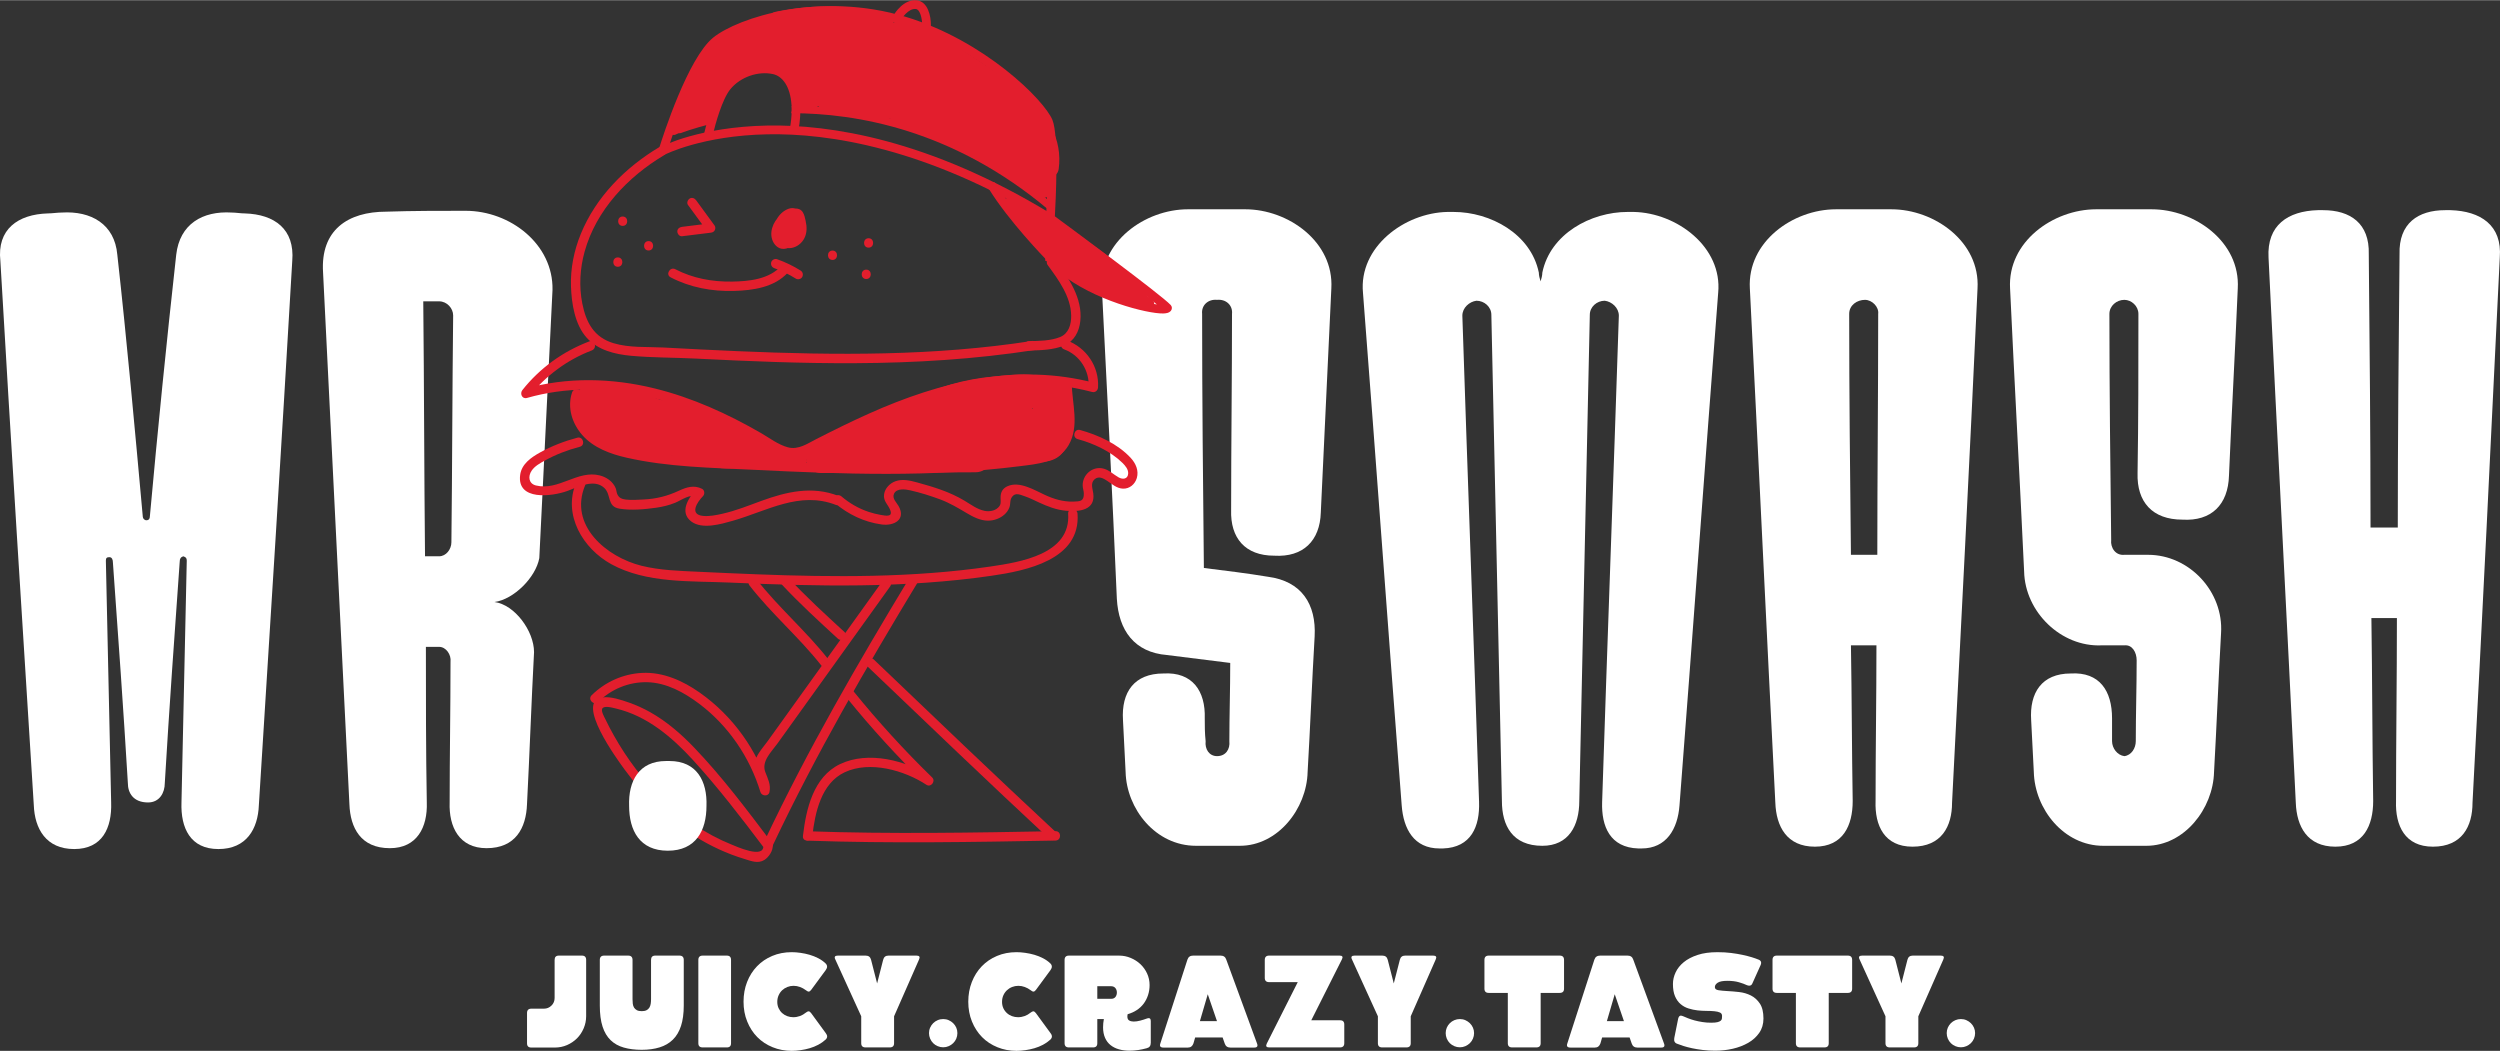 <?xml version="1.0" encoding="UTF-8"?>
<svg xmlns="http://www.w3.org/2000/svg" xmlns:xlink="http://www.w3.org/1999/xlink" xmlns:xodm="http://www.corel.com/coreldraw/odm/2003" xml:space="preserve" width="999px" height="420px" version="1.1" style="shape-rendering:geometricPrecision; text-rendering:geometricPrecision; image-rendering:optimizeQuality; fill-rule:evenodd; clip-rule:evenodd" viewBox="0 0 997.9 419.38">
 <rect x="0" y="0" width="997.9" height="419.38" fill="#333333" stroke="none"/>
 <defs>
  <style type="text/css">
   
    .fil0 {fill:white;fill-rule:nonzero}
    .fil1 {fill:#E31E2D;fill-rule:nonzero}
    .fil2 {fill:#E31E2D;fill-rule:nonzero}
   
  </style>
 </defs>
 <g id="Réteg_x0020_1">
  <path class="fil0" d="M233.97 405.53c0,1.72 -0.34,3.34 -1,4.88 -0.66,1.54 -1.55,2.87 -2.67,3.98 -1.12,1.12 -2.44,2.01 -3.96,2.68 -1.52,0.66 -3.16,0.99 -4.91,0.99l-9.33 0c-1.15,0 -1.73,-0.55 -1.73,-1.67l0 -12.12c0,-1.15 0.58,-1.73 1.73,-1.73l5.04 0c1.15,0 2.15,-0.41 2.98,-1.23 0.84,-0.82 1.26,-1.83 1.26,-3.02l0 -15.2c0,-1.16 0.56,-1.73 1.68,-1.73l9.23 0c1.12,0 1.68,0.57 1.68,1.73l0 22.44z"></path>
  <path class="fil0" d="M252.48 398.72c0,0.66 0.03,1.28 0.1,1.86 0.07,0.57 0.24,1.08 0.5,1.52 0.26,0.43 0.64,0.78 1.13,1.05 0.49,0.26 1.13,0.39 1.94,0.39 0.8,0 1.45,-0.13 1.94,-0.39 0.49,-0.27 0.86,-0.62 1.13,-1.05 0.26,-0.44 0.43,-0.95 0.52,-1.52 0.09,-0.58 0.13,-1.2 0.13,-1.86l0 -15.63c0,-1.15 0.56,-1.73 1.68,-1.73l9.65 0c1.15,0 1.73,0.58 1.73,1.73l0 18.2c0,3.18 -0.37,5.89 -1.1,8.15 -0.74,2.25 -1.82,4.08 -3.26,5.48 -1.43,1.4 -3.19,2.42 -5.26,3.06 -2.09,0.65 -4.47,0.98 -7.16,0.98 -2.69,0 -5.08,-0.3 -7.16,-0.9 -2.08,-0.59 -3.83,-1.57 -5.24,-2.93 -1.42,-1.37 -2.5,-3.18 -3.23,-5.43 -0.73,-2.25 -1.1,-5.06 -1.1,-8.41l0 -18.2c0,-1.15 0.58,-1.73 1.73,-1.73l9.6 0c1.15,0 1.73,0.58 1.73,1.73l0 15.63z"></path>
  <path class="fil0" d="M280.48 418.01c-1.15,0 -1.73,-0.56 -1.73,-1.68l0 -33.24c0,-1.15 0.58,-1.73 1.73,-1.73l9.65 0c1.12,0 1.67,0.58 1.67,1.73l0 33.24c0,1.12 -0.55,1.68 -1.67,1.68l-9.65 0z"></path>
  <path class="fil0" d="M321.64 395.15c-0.7,-0.53 -1.47,-0.95 -2.31,-1.26 -0.83,-0.31 -1.69,-0.47 -2.57,-0.47 -0.87,0 -1.7,0.16 -2.49,0.47 -0.78,0.31 -1.47,0.75 -2.07,1.31 -0.59,0.56 -1.06,1.23 -1.41,2.02 -0.35,0.79 -0.53,1.65 -0.53,2.6 0,0.94 0.18,1.79 0.53,2.54 0.35,0.75 0.82,1.4 1.41,1.94 0.6,0.54 1.28,0.95 2.05,1.23 0.77,0.28 1.57,0.42 2.41,0.42 0.91,0 1.79,-0.16 2.65,-0.47 0.85,-0.32 1.61,-0.75 2.28,-1.31 0.49,-0.38 0.87,-0.58 1.15,-0.58 0.32,0 0.65,0.23 1,0.68l5.87 8.03c0.77,0.98 0.74,1.85 -0.1,2.62 -0.84,0.77 -1.8,1.44 -2.89,2.02 -1.08,0.57 -2.23,1.04 -3.43,1.39 -1.21,0.35 -2.42,0.61 -3.65,0.78 -1.22,0.18 -2.39,0.27 -3.51,0.27 -2.73,0 -5.27,-0.49 -7.63,-1.45 -2.36,-0.96 -4.4,-2.3 -6.11,-4.03 -1.71,-1.73 -3.06,-3.81 -4.03,-6.22 -0.99,-2.41 -1.47,-5.05 -1.47,-7.92 0,-2.83 0.47,-5.45 1.41,-7.86 0.94,-2.41 2.26,-4.5 3.96,-6.27 1.69,-1.76 3.72,-3.15 6.08,-4.14 2.36,-1 4.96,-1.5 7.79,-1.5 1.12,0 2.29,0.09 3.51,0.27 1.23,0.17 2.44,0.43 3.65,0.78 1.2,0.35 2.35,0.81 3.43,1.37 1.09,0.56 2.05,1.24 2.89,2.04 0.8,0.77 0.84,1.66 0.1,2.68l-5.82 7.91c-0.35,0.46 -0.68,0.69 -1,0.69 -0.28,0 -0.66,-0.2 -1.15,-0.58z"></path>
  <path class="fil0" d="M365.84 381.36c1.16,0 1.49,0.52 1,1.57l-9.96 22.65 0 10.75c0,1.12 -0.58,1.68 -1.73,1.68l-9.65 0c-1.16,0 -1.73,-0.56 -1.73,-1.68l0 -10.75 -10.33 -22.65c-0.53,-1.05 -0.19,-1.57 0.99,-1.57l11.12 0c1.15,0 1.87,0.56 2.15,1.68l2.41 9.43 2.41 -9.43c0.28,-1.12 0.98,-1.68 2.1,-1.68l11.22 0z"></path>
  <path class="fil0" d="M376.49 406.69c0.77,0 1.49,0.14 2.17,0.44 0.69,0.3 1.29,0.7 1.81,1.21 0.53,0.51 0.94,1.1 1.24,1.78 0.29,0.68 0.44,1.41 0.44,2.18 0,0.77 -0.15,1.5 -0.44,2.2 -0.3,0.7 -0.71,1.3 -1.24,1.81 -0.52,0.5 -1.12,0.91 -1.81,1.2 -0.68,0.3 -1.4,0.45 -2.17,0.45 -0.77,0 -1.51,-0.15 -2.2,-0.45 -0.7,-0.29 -1.31,-0.7 -1.81,-1.2 -0.51,-0.51 -0.91,-1.11 -1.21,-1.81 -0.3,-0.7 -0.45,-1.43 -0.45,-2.2 0,-0.77 0.15,-1.5 0.45,-2.18 0.3,-0.68 0.7,-1.27 1.21,-1.78 0.5,-0.51 1.11,-0.91 1.81,-1.21 0.69,-0.3 1.43,-0.44 2.2,-0.44z"></path>
  <path class="fil0" d="M411.36 395.15c-0.7,-0.53 -1.47,-0.95 -2.31,-1.26 -0.84,-0.31 -1.69,-0.47 -2.57,-0.47 -0.87,0 -1.7,0.16 -2.49,0.47 -0.79,0.31 -1.48,0.75 -2.07,1.31 -0.59,0.56 -1.07,1.23 -1.42,2.02 -0.35,0.79 -0.52,1.65 -0.52,2.6 0,0.94 0.17,1.79 0.52,2.54 0.35,0.75 0.83,1.4 1.42,1.94 0.59,0.54 1.28,0.95 2.04,1.23 0.77,0.28 1.58,0.42 2.42,0.42 0.91,0 1.79,-0.16 2.64,-0.47 0.86,-0.32 1.62,-0.75 2.28,-1.31 0.5,-0.38 0.88,-0.58 1.16,-0.58 0.31,0 0.65,0.23 1,0.68l5.87 8.03c0.77,0.98 0.73,1.85 -0.1,2.62 -0.84,0.77 -1.81,1.44 -2.89,2.02 -1.08,0.57 -2.23,1.04 -3.43,1.39 -1.21,0.35 -2.43,0.61 -3.65,0.78 -1.22,0.18 -2.39,0.27 -3.51,0.27 -2.73,0 -5.27,-0.49 -7.63,-1.45 -2.36,-0.96 -4.4,-2.3 -6.11,-4.03 -1.71,-1.73 -3.06,-3.81 -4.04,-6.22 -0.98,-2.41 -1.47,-5.05 -1.47,-7.92 0,-2.83 0.48,-5.45 1.42,-7.86 0.94,-2.41 2.26,-4.5 3.96,-6.27 1.69,-1.76 3.72,-3.15 6.08,-4.14 2.36,-1 4.96,-1.5 7.79,-1.5 1.12,0 2.29,0.09 3.51,0.27 1.22,0.17 2.44,0.43 3.65,0.78 1.2,0.35 2.35,0.81 3.43,1.37 1.08,0.56 2.05,1.24 2.89,2.04 0.8,0.77 0.83,1.66 0.1,2.68l-5.82 7.91c-0.35,0.46 -0.68,0.69 -1,0.69 -0.28,0 -0.66,-0.2 -1.15,-0.58z"></path>
  <path class="fil0" d="M438 398.61l5.5 0c0.77,0 1.35,-0.24 1.73,-0.73 0.39,-0.49 0.58,-1.09 0.58,-1.79 0,-0.7 -0.2,-1.29 -0.6,-1.78 -0.41,-0.49 -0.97,-0.73 -1.71,-0.73l-5.5 0 0 5.03zm21.34 17.57c0,1.19 -0.54,1.9 -1.63,2.15 -1.12,0.31 -2.25,0.56 -3.41,0.73 -1.15,0.17 -2.3,0.26 -3.46,0.26 -1.5,0 -2.9,-0.18 -4.19,-0.55 -1.3,-0.36 -2.41,-0.92 -3.36,-1.68 -0.94,-0.75 -1.68,-1.72 -2.2,-2.91 -0.52,-1.18 -0.79,-2.58 -0.79,-4.19 0,-1.12 0.11,-2.22 0.32,-3.3l-2.62 0 0 9.64c0,1.12 -0.56,1.68 -1.68,1.68l-9.65 0c-1.15,0 -1.73,-0.56 -1.73,-1.68l0 -33.24c0,-1.15 0.58,-1.73 1.73,-1.73l20.03 0c1.61,0 3.15,0.31 4.61,0.92 1.47,0.61 2.77,1.44 3.89,2.49 1.11,1.04 2,2.29 2.67,3.72 0.66,1.43 1,2.97 1,4.61 0,1.4 -0.2,2.73 -0.61,3.99 -0.4,1.26 -0.98,2.39 -1.73,3.41 -0.75,1.01 -1.67,1.88 -2.75,2.59 -1.08,0.72 -2.31,1.27 -3.67,1.66 -0.04,0.17 -0.06,0.33 -0.08,0.47 -0.02,0.14 -0.03,0.29 -0.03,0.47 0,0.77 0.25,1.29 0.74,1.57 0.49,0.28 1.08,0.42 1.78,0.42 0.81,0 1.67,-0.12 2.6,-0.37 0.92,-0.24 1.81,-0.52 2.64,-0.83 0.32,-0.11 0.58,-0.16 0.79,-0.16 0.53,0 0.79,0.4 0.79,1.21l0 8.65z"></path>
  <path class="fil0" d="M485.77 407.52l-3.68 -10.74 -3.14 10.74 6.82 0zm2.25 6.51l-10.96 0 -0.68 2.36c-0.39,1.12 -1.12,1.68 -2.2,1.68l-9.81 0c-1.19,0 -1.59,-0.55 -1.21,-1.63l10.81 -33.46c0.35,-1.08 1.1,-1.62 2.25,-1.62l11.01 0c1.16,0 1.91,0.54 2.26,1.62l12.27 33.46c0.42,1.08 0.06,1.63 -1.1,1.63l-9.55 0c-1.15,0 -1.9,-0.55 -2.25,-1.63l-0.84 -2.41z"></path>
  <path class="fil0" d="M523.42 407.16l11.43 0c1.15,0 1.73,0.56 1.73,1.68l0 7.49c0,1.12 -0.58,1.68 -1.73,1.68l-28.27 0c-1.11,0 -1.43,-0.5 -0.94,-1.52l12.37 -24.54 -11.43 0c-1.15,0 -1.73,-0.56 -1.73,-1.68l0 -7.18c0,-1.16 0.58,-1.73 1.73,-1.73l28.16 0c1.12,0 1.42,0.51 0.89,1.52l-12.21 24.28z"></path>
  <path class="fil0" d="M572.08 381.36c1.15,0 1.48,0.52 0.99,1.57l-9.96 22.65 0 10.75c0,1.12 -0.58,1.68 -1.73,1.68l-9.65 0c-1.15,0 -1.73,-0.56 -1.73,-1.68l0 -10.75 -10.33 -22.65c-0.52,-1.05 -0.19,-1.57 1,-1.57l11.11 0c1.16,0 1.87,0.56 2.15,1.68l2.41 9.43 2.42 -9.43c0.28,-1.12 0.98,-1.68 2.1,-1.68l11.22 0z"></path>
  <path class="fil0" d="M582.72 406.69c0.77,0 1.5,0.14 2.18,0.44 0.68,0.3 1.28,0.7 1.81,1.21 0.52,0.51 0.93,1.1 1.23,1.78 0.3,0.68 0.45,1.41 0.45,2.18 0,0.77 -0.15,1.5 -0.45,2.2 -0.3,0.7 -0.71,1.3 -1.23,1.81 -0.53,0.5 -1.13,0.91 -1.81,1.2 -0.68,0.3 -1.41,0.45 -2.18,0.45 -0.77,0 -1.5,-0.15 -2.2,-0.45 -0.7,-0.29 -1.3,-0.7 -1.81,-1.2 -0.51,-0.51 -0.91,-1.11 -1.21,-1.81 -0.29,-0.7 -0.44,-1.43 -0.44,-2.2 0,-0.77 0.15,-1.5 0.44,-2.18 0.3,-0.68 0.7,-1.27 1.21,-1.78 0.51,-0.51 1.11,-0.91 1.81,-1.21 0.7,-0.3 1.43,-0.44 2.2,-0.44z"></path>
  <path class="fil0" d="M601.86 396.25l-7.6 0c-1.16,0 -1.73,-0.56 -1.73,-1.68l0 -11.48c0,-1.16 0.57,-1.73 1.73,-1.73l28.31 0c1.16,0 1.73,0.57 1.73,1.73l0 11.48c0,1.12 -0.57,1.68 -1.73,1.68l-7.6 0 0 20.08c0,1.12 -0.58,1.68 -1.73,1.68l-9.65 0c-1.15,0 -1.73,-0.56 -1.73,-1.68l0 -20.08z"></path>
  <path class="fil0" d="M648.21 407.52l-3.67 -10.74 -3.14 10.74 6.81 0zm2.26 6.51l-10.96 0 -0.68 2.36c-0.39,1.12 -1.12,1.68 -2.2,1.68l-9.81 0c-1.19,0 -1.59,-0.55 -1.21,-1.63l10.8 -33.46c0.36,-1.08 1.11,-1.62 2.26,-1.62l11.01 0c1.16,0 1.91,0.54 2.26,1.62l12.27 33.46c0.42,1.08 0.05,1.63 -1.11,1.63l-9.54 0c-1.15,0 -1.9,-0.55 -2.25,-1.63l-0.84 -2.41z"></path>
  <path class="fil0" d="M697.29 393.16c-0.8,-0.39 -1.86,-0.77 -3.17,-1.16 -1.31,-0.38 -2.84,-0.57 -4.59,-0.57 -1.85,0 -3.15,0.25 -3.9,0.76 -0.76,0.5 -1.13,1.09 -1.13,1.75 0,0.67 0.48,1.08 1.44,1.24 0.96,0.15 2.16,0.27 3.59,0.34 1.44,0.07 2.99,0.2 4.67,0.39 1.68,0.19 3.23,0.65 4.67,1.36 1.43,0.72 2.63,1.8 3.59,3.23 0.96,1.43 1.44,3.42 1.44,5.98 0,2.2 -0.56,4.11 -1.68,5.71 -1.11,1.61 -2.58,2.94 -4.4,3.99 -1.82,1.04 -3.87,1.83 -6.16,2.36 -2.29,0.52 -4.63,0.78 -7,0.78 -1.78,0 -3.46,-0.09 -5.01,-0.29 -1.56,-0.19 -2.98,-0.42 -4.27,-0.7 -1.3,-0.28 -2.43,-0.58 -3.41,-0.89 -0.98,-0.32 -1.78,-0.6 -2.41,-0.85 -1.05,-0.31 -1.47,-1.08 -1.26,-2.3l1.57 -7.81c0.21,-0.77 0.56,-1.16 1.05,-1.16 0.1,0 0.23,0.02 0.37,0.06 0.13,0.03 0.29,0.08 0.47,0.15 0.56,0.25 1.23,0.53 2.02,0.84 0.78,0.32 1.67,0.6 2.64,0.87 0.98,0.26 2.03,0.48 3.15,0.65 1.12,0.18 2.27,0.26 3.46,0.26 1.12,0 1.98,-0.08 2.57,-0.23 0.59,-0.16 1.03,-0.36 1.29,-0.61 0.26,-0.24 0.41,-0.53 0.44,-0.86 0.04,-0.33 0.05,-0.67 0.05,-1.02 0,-0.63 -0.28,-1.08 -0.83,-1.34 -0.57,-0.26 -1.31,-0.44 -2.23,-0.52 -0.93,-0.09 -1.98,-0.14 -3.15,-0.14 -1.17,0 -2.37,-0.07 -3.59,-0.2 -1.23,-0.14 -2.42,-0.4 -3.59,-0.77 -1.18,-0.36 -2.22,-0.94 -3.15,-1.73 -0.93,-0.78 -1.67,-1.82 -2.23,-3.12 -0.56,-1.29 -0.84,-2.93 -0.84,-4.92 0,-1.58 0.36,-3.12 1.08,-4.65 0.71,-1.52 1.8,-2.87 3.25,-4.06 1.45,-1.19 3.28,-2.15 5.5,-2.88 2.23,-0.74 4.85,-1.1 7.89,-1.1l0.16 0c1.89,0 3.67,0.1 5.32,0.31 1.66,0.21 3.19,0.46 4.57,0.76 1.38,0.3 2.61,0.61 3.7,0.94 1.08,0.34 1.95,0.64 2.62,0.92 1.08,0.39 1.38,1.14 0.89,2.26l-3.25 7.23c-0.25,0.63 -0.67,0.95 -1.26,0.95 -0.32,0 -0.63,-0.07 -0.95,-0.21z"></path>
  <path class="fil0" d="M716.85 396.25l-7.6 0c-1.15,0 -1.73,-0.56 -1.73,-1.68l0 -11.48c0,-1.16 0.58,-1.73 1.73,-1.73l28.32 0c1.15,0 1.73,0.57 1.73,1.73l0 11.48c0,1.12 -0.58,1.68 -1.73,1.68l-7.61 0 0 20.08c0,1.12 -0.57,1.68 -1.73,1.68l-9.65 0c-1.15,0 -1.73,-0.56 -1.73,-1.68l0 -20.08z"></path>
  <path class="fil0" d="M774.69 381.36c1.15,0 1.49,0.52 1,1.57l-9.97 22.65 0 10.75c0,1.12 -0.57,1.68 -1.73,1.68l-9.65 0c-1.15,0 -1.73,-0.56 -1.73,-1.68l0 -10.75 -10.32 -22.65c-0.53,-1.05 -0.2,-1.57 0.99,-1.57l11.12 0c1.15,0 1.87,0.56 2.15,1.68l2.41 9.43 2.41 -9.43c0.28,-1.12 0.98,-1.68 2.1,-1.68l11.22 0z"></path>
  <path class="fil0" d="M782.71 406.69c0.77,0 1.5,0.14 2.18,0.44 0.68,0.3 1.28,0.7 1.81,1.21 0.52,0.51 0.93,1.1 1.23,1.78 0.3,0.68 0.45,1.41 0.45,2.18 0,0.77 -0.15,1.5 -0.45,2.2 -0.3,0.7 -0.71,1.3 -1.23,1.81 -0.53,0.5 -1.13,0.91 -1.81,1.2 -0.68,0.3 -1.41,0.45 -2.18,0.45 -0.77,0 -1.5,-0.15 -2.2,-0.45 -0.7,-0.29 -1.3,-0.7 -1.81,-1.2 -0.5,-0.51 -0.91,-1.11 -1.21,-1.81 -0.29,-0.7 -0.44,-1.43 -0.44,-2.2 0,-0.77 0.15,-1.5 0.44,-2.18 0.3,-0.68 0.71,-1.27 1.21,-1.78 0.51,-0.51 1.11,-0.91 1.81,-1.21 0.7,-0.3 1.43,-0.44 2.2,-0.44z"></path>
  <path class="fil0" d="M464.39 268.75c11.58,-0.7 16.85,7.02 16.5,17.9 0,2.81 0,5.96 0.35,9.12 -0.35,3.16 1.4,5.97 4.56,5.97 3.51,0 5.26,-2.81 4.91,-5.97 0,-10.18 0.35,-20.7 0.35,-31.23 -8.42,-1.05 -16.84,-2.1 -25.26,-3.16 -12.99,-1.05 -19.3,-9.83 -20,-22.46 -1.76,-41.41 -3.87,-82.47 -5.97,-123.87 -1.05,-18.6 17.19,-31.59 34.39,-31.59l22.81 0c17.2,0 35.44,12.99 34.39,31.59 -1.4,29.82 -2.81,59.65 -4.21,89.48 -0.35,11.23 -7.02,17.9 -18.6,17.2 -11.58,0 -17.55,-7.02 -17.19,-18.25 0,-25.97 0.35,-52.29 0.35,-78.26 0.35,-3.51 -2.46,-5.96 -5.97,-5.61 -3.51,-0.35 -6.32,2.1 -5.96,5.61 0,33.69 0.35,67.38 0.7,101.42 8.42,1.05 17.19,2.11 25.61,3.51 13.34,1.75 19.31,10.88 18.6,23.86 -1.05,17.9 -1.75,36.15 -2.8,54.05 -0.35,14.73 -11.93,29.47 -27.03,29.47l-17.54 0c-16.14,0 -27.72,-14.74 -28.08,-29.47 -0.35,-7.02 -0.7,-13.69 -1.05,-20.71 -0.7,-11.23 4.56,-18.6 16.14,-18.6z"></path>
  <path class="fil0" d="M590.38 319.99c0.35,9.82 -3.16,18.24 -14.39,18.6l-1.4 0c-10.18,0 -14.39,-7.73 -15.09,-17.2 -5.27,-68.08 -10.18,-136.51 -15.45,-204.59 -1.75,-18.25 16.5,-31.93 33.69,-32.28l2.46 0c14.74,0 30.88,8.77 34.04,24.21 0,1.05 0.35,2.46 0.7,3.51 0.36,-1.05 0.7,-2.46 0.7,-3.51 3.16,-15.44 19.31,-24.21 34.04,-24.21l2.46 0c17.2,0.35 35.44,14.03 33.69,32.28 -5.26,68.08 -10.18,136.51 -15.44,204.59 -0.7,9.47 -5.27,17.2 -15.09,17.2l-1.4 0c-11.23,-0.36 -14.74,-8.78 -14.39,-18.6 2.1,-64.57 4.56,-129.5 6.67,-194.07 0,-3.15 -2.81,-5.61 -5.62,-5.96 -3.16,0 -5.97,2.45 -5.97,5.61 -1.4,64.57 -2.8,129.49 -4.2,194.06 0,9.83 -4.22,17.9 -14.75,17.9 -11.93,0 -16.14,-8.07 -16.14,-17.9 -1.4,-64.57 -2.8,-129.49 -4.21,-194.06 0,-3.16 -2.81,-5.61 -5.96,-5.61 -2.81,0.35 -5.62,2.81 -5.62,5.96 2.11,64.57 4.56,129.5 6.67,194.07z"></path>
  <path class="fil0" d="M738.82 221.38l10.53 0c0,-31.94 0.35,-63.87 0.35,-96.16 0.35,-2.81 -2.46,-5.61 -5.26,-5.61 -3.17,0 -6.32,2.1 -6.32,5.61 0,32.29 0.35,64.22 0.7,96.16zm-40.35 -106.33c-1.06,-18.6 17.19,-31.59 34.38,-31.59l22.11 0c17.2,0 35.45,12.99 34.39,31.59 -3.15,68.42 -6.66,136.86 -10.17,205.29 0,9.47 -4.22,17.54 -15.8,17.54 -11.22,0 -15.09,-8.42 -14.73,-18.24 0,-20.71 0.35,-41.41 0.35,-62.12l-10.18 0c0.35,20.71 0.35,41.41 0.7,62.12 0,9.82 -3.86,18.24 -15.09,18.24 -11.23,0 -15.44,-8.07 -15.79,-17.54 -3.51,-68.43 -6.67,-136.87 -10.17,-205.29z"></path>
  <path class="fil0" d="M843.05 295.77c0,2.81 2.1,5.62 4.91,5.97 2.81,-0.35 4.56,-3.16 4.56,-5.97 0,-10.88 0.35,-21.76 0.35,-32.28 0,-3.16 -1.75,-6.32 -4.91,-5.97l-9.12 0c-16.15,0.7 -30.53,-13.33 -30.89,-29.48 -1.75,-37.54 -3.86,-75.45 -5.61,-112.99 -1.05,-18.6 17.2,-31.59 34.39,-31.59l22.11 0c17.19,0 35.44,12.99 34.39,31.59 -1.05,24.91 -2.46,49.83 -3.51,74.74 -0.35,11.58 -7.02,18.25 -18.6,17.55 -11.93,0 -18.25,-7.02 -17.89,-18.6 0.34,-21.06 0.34,-42.11 0.34,-63.52 0,-3.16 -2.8,-5.61 -5.61,-5.61 -3.16,0 -5.97,2.45 -5.97,5.61 0,30.18 0.36,60.36 0.71,90.19 -0.35,3.16 1.75,6.32 5.26,5.97l9.48 0c16.49,0 30.17,14.74 29.12,31.23 -1.05,18.6 -1.75,36.85 -2.8,55.44 -0.36,14.74 -11.94,29.48 -27.03,29.48l-17.19 0c-15.79,0 -27.37,-14.74 -27.72,-29.48 -0.36,-7.01 -0.71,-13.68 -1.06,-20.7 -0.7,-10.88 4.21,-18.6 15.79,-18.6 11.59,-0.7 16.5,7.02 16.5,17.9l0 9.12z"></path>
  <path class="fil0" d="M986.93 320.34c0,9.47 -4.21,17.54 -15.79,17.54 -11.23,0 -15.09,-8.42 -14.74,-18.24 0,-24.22 0.35,-48.78 0.35,-73l-10.18 0c0.35,24.57 0.35,48.78 0.71,73 0,9.82 -3.86,18.24 -15.09,18.24 -11.23,0 -15.45,-8.07 -15.8,-17.54 -3.51,-72.65 -7.37,-144.94 -10.88,-217.58 -0.7,-12.98 7.72,-18.59 19.66,-18.95l2.1 0c10.88,0 18.6,5.27 18.25,17.55 0.35,36.5 0.7,72.99 0.7,109.14l10.88 0c0,-36.15 0.35,-72.64 0.7,-109.14 -0.35,-12.28 7.37,-17.55 18.25,-17.55l2.11 0c11.93,0.36 20.7,5.97 19.65,18.95 -3.51,72.64 -7.02,144.93 -10.88,217.58z"></path>
  <path class="fil0" d="M46.83 101.61c3.86,34.74 7.02,69.83 10.17,104.57 0,0.7 0.7,1.41 1.41,1.41 1.05,0 1.4,-0.71 1.4,-1.41 3.16,-34.74 6.67,-69.83 10.53,-104.57 1.4,-12.29 10.53,-17.55 22.11,-16.85 1.75,0 3.51,0.35 5.26,0.35 11.93,0.35 20,6.32 18.95,18.95 -4.21,72.64 -8.77,144.94 -13.33,217.23 -0.36,9.47 -4.92,17.54 -16.15,17.54 -11.23,0 -15.09,-8.42 -14.74,-18.6 0.7,-32.28 1.41,-64.22 2.11,-96.5 0,-1.06 -0.35,-1.41 -1.41,-1.76 -1.05,0.35 -1.4,1.06 -1.4,2.11 -2.1,29.48 -4.21,58.95 -5.96,88.43 0,3.86 -2.11,7.72 -6.67,7.72 -5.97,0 -8.07,-3.86 -8.07,-7.72 -1.76,-29.48 -3.86,-58.6 -5.97,-88.08 0,-1.05 -0.35,-2.11 -1.4,-2.11 -1.06,0 -1.41,0.35 -1.41,1.41 0.71,32.28 1.41,64.22 2.11,96.5 0.35,10.18 -3.51,18.6 -14.74,18.6 -11.23,0 -15.79,-8.07 -16.14,-17.54 -4.56,-72.29 -9.13,-144.59 -13.34,-217.23 -1.4,-12.63 7.02,-18.6 18.95,-18.95 1.76,0 3.86,-0.35 5.62,-0.35 11.58,-0.7 21.05,4.56 22.11,16.85z"></path>
  <path class="fil0" d="M175.27 221.97c2.8,0 4.91,-2.8 4.91,-5.61 0.35,-30.18 0.35,-60.36 0.7,-90.54 0,-2.81 -2.45,-5.62 -5.61,-5.62l-6.32 0c0.35,34.04 0.35,67.73 0.7,101.77l5.62 0zm4.56 42.11c0.35,-2.8 -1.76,-5.96 -4.56,-5.96l-5.27 0c0,20.71 0,41.41 0.36,62.11 0.34,9.83 -3.86,18.25 -14.75,18.25 -11.58,0 -15.79,-8.07 -16.14,-17.54 -3.51,-70.89 -7.01,-141.43 -10.52,-212.32 -1.06,-16.84 9.82,-24.21 25.26,-24.21 10.53,-0.35 21.06,-0.35 31.59,-0.35 17.89,0 35.09,13.34 34.74,31.58 -1.76,35.8 -3.51,71.24 -5.27,107.04 -1.4,7.71 -10.17,16.49 -17.89,17.54 8.07,1.05 15.79,11.58 15.79,20.01 -1.06,20 -1.76,40.35 -2.81,60.71 -0.35,9.47 -4.56,17.54 -16.14,17.54 -10.88,0 -15.09,-8.42 -14.74,-18.25 0,-18.6 0.35,-37.55 0.35,-56.15z"></path>
  <path class="fil1" d="M284.36 46.25c-8.3,1.95 -13.2,3.9 -13.59,4.07 -0.75,0.3 -1.1,1.15 -0.8,1.89 0.3,0.75 1.15,1.11 1.89,0.8 0.09,-0.03 4.56,-1.81 12.21,-3.66 -0.25,-1.04 -0.15,-2.18 0.29,-3.1z"></path>
  <path class="fil1" d="M420.43 81.46c-17.07,-14.39 -35.77,-24.99 -55.56,-31.5 -15.72,-5.17 -32.17,-7.77 -48.88,-7.75 0.01,0.57 0.1,1.14 0.05,1.71 -0.03,0.42 -0.1,0.81 -0.22,1.19 25.98,-0.05 64.83,6.62 102.75,38.58 0.35,0.29 0.8,0.39 1.22,0.31 0.31,-0.07 0.6,-0.23 0.82,-0.49 0.52,-0.62 0.44,-1.54 -0.18,-2.05z"></path>
  <path class="fil1" d="M467.3 121.67c-3.9,-4.17 -40.28,-31.01 -46.24,-35.4 0.34,-6.04 1.65,-32.05 -0.96,-38.44 -3.28,-8.02 -27.14,-31.7 -58.54,-41.18 -34.3,-10.35 -67.01,0.3 -76.9,8.3 -10.06,8.14 -20.05,39.29 -21.53,44.04 0.24,0.23 0.46,0.48 0.62,0.73l0.31 0.58 0.22 0.12c0.59,0.18 1.19,0.33 1.8,0.47l0.2 -0.3c0.11,-0.35 10.72,-34.96 20.56,-42.92 9.1,-7.36 41.07,-17.53 73.72,-7.68 31.66,9.56 53.92,33.28 56.32,39.16 2.1,5.16 1.18,29.08 0.65,37.86 -0.04,0.6 0.23,1.17 0.71,1.52 12.51,9.19 35.1,26 43.52,32.9 -8.67,-1.09 -30.96,-7.58 -41.42,-20.05 -0.46,-0.55 -1.21,-0.76 -1.89,-0.53 -0.68,0.23 -1.15,0.86 -1.18,1.58l-0.06 1.55c2.39,1 4.55,2.62 5.78,4.81 13.44,10.98 34.99,16.39 41.3,16.26 1.07,-0.02 2.39,-0.17 3.12,-1.12 0.52,-0.68 0.48,-1.64 -0.11,-2.26z"></path>
  <path class="fil1" d="M419.61 88.83c-0.41,0.09 -0.86,0.02 -1.25,-0.22 -48.7,-29.82 -87.78,-35.54 -112,-35.08 -26.08,0.5 -40.8,8.02 -40.94,8.09 -0.85,0.45 -1.9,0.11 -2.35,-0.74 -0.44,-0.86 -0.11,-1.91 0.74,-2.36 0.63,-0.32 15.6,-7.97 42.49,-8.48 24.67,-0.47 64.46,5.33 113.87,35.59 0.82,0.5 1.08,1.58 0.58,2.4 -0.26,0.43 -0.68,0.71 -1.14,0.8z"></path>
  <path class="fil1" d="M309.24 26.07c-7.3,-1.56 -15.46,1.3 -20.31,7.12 -4.2,5.05 -7.25,17.3 -8.06,20.81 0.71,-0.23 1.46,-0.39 2.31,-0.39 0.47,0 0.9,0.07 1.33,0.14 1.02,-4.21 3.73,-14.27 7.09,-18.31 3.98,-4.78 10.94,-7.23 16.91,-5.95 3.76,0.8 6.93,4.86 7.42,12.27l0.06 0.33c0,0.61 0.1,1.22 0.05,1.83l-0.04 0.36c-0.03,2.16 -0.27,4.57 -0.76,7.21 -0.04,0.25 -0.03,0.49 0.03,0.72 0.46,-0.09 0.95,-0.16 1.47,-0.16 0.67,0 1.29,0.09 1.87,0.23l0.06 -0.15c2.93,-15.98 -2.62,-24.6 -9.43,-26.06z"></path>
  <path class="fil1" d="M370.19 11.64l-0.36 0.03c-0.96,0 -1.73,-0.79 -1.73,-1.75 0.01,-1.93 -0.62,-6.22 -2.57,-6.41 -3.03,-0.3 -5.64,3.94 -5.67,3.98 -0.49,0.83 -1.56,1.1 -2.38,0.6 -0.83,-0.49 -1.09,-1.57 -0.6,-2.39 0.15,-0.26 3.74,-6.18 8.99,-5.67 4.56,0.45 5.74,6.44 5.71,9.91 0,0.84 -0.6,1.54 -1.39,1.7z"></path>
  <path class="fil1" d="M419.36 104.21c-0.56,0.12 -1.16,-0.05 -1.59,-0.48 -0.62,-0.64 -15.22,-15.63 -23.11,-28.51 -0.51,-0.82 -0.25,-1.9 0.56,-2.41 0.82,-0.5 1.89,-0.24 2.4,0.58 7.69,12.54 22.49,27.74 22.63,27.89 0.68,0.69 0.67,1.8 -0.02,2.47 -0.25,0.25 -0.55,0.4 -0.87,0.46z"></path>
  <path class="fil1" d="M426.36 204.98c1.14,16.17 -19.18,19.33 -30.99,21.07 -15.53,2.28 -31.22,3.34 -46.89,3.7 -15.47,0.35 -30.95,0.01 -46.4,-0.59 -7.74,-0.29 -15.47,-0.65 -23.19,-1.01 -7.61,-0.36 -15.32,-0.55 -22.75,-2.38 -14.02,-3.45 -29.25,-16.15 -22.58,-32.12 0.93,-2.22 -2.69,-3.19 -3.61,-1 -5.35,12.82 2.73,26.24 14.03,32.46 14.05,7.72 31.63,6.66 47.14,7.34 34.87,1.55 69.96,2.33 104.61,-2.7 13.71,-1.99 35.68,-6.33 34.38,-24.77 -0.17,-2.39 -3.92,-2.41 -3.75,0z"></path>
  <path class="fil1" d="M430.13 175.18c6.39,1.76 13.11,4.81 17.91,9.51 1.13,1.11 2.39,2.58 2.28,4.28 -0.15,2.3 -2.27,2.38 -3.8,1.51 -2.12,-1.19 -3.8,-3 -6.24,-3.56 -4.27,-0.97 -8.23,2.55 -8.12,6.83 0.03,1.07 0.44,2.12 0.46,3.17 0.07,3.11 -1.45,3.13 -4.14,3.22 -4.05,0.13 -7.74,-0.99 -11.38,-2.66 -4.24,-1.94 -10.13,-5.62 -14.93,-3.49 -2.09,0.93 -2.83,2.54 -2.78,4.74 0.04,1.73 0.3,2.61 -1.03,3.86 -1.41,1.31 -3.58,1.61 -5.39,1.24 -2.92,-0.6 -5.43,-2.52 -7.93,-4.02 -2.97,-1.78 -6.1,-3.19 -9.36,-4.37 -3.14,-1.13 -6.35,-2.06 -9.57,-2.94 -2.82,-0.77 -5.87,-1.52 -8.72,-0.47 -2.21,0.81 -4.11,2.76 -4.49,5.13 -0.46,2.92 1.76,4.2 2.56,6.67 0.83,2.57 -2.07,1.93 -3.88,1.63 -1.61,-0.28 -3.21,-0.68 -4.76,-1.19 -4.04,-1.32 -7.72,-3.46 -10.95,-6.21 -1.83,-1.55 -4.49,1.09 -2.65,2.65 5.35,4.54 11.71,7.6 18.69,8.56 4.91,0.67 9.84,-1.93 6.78,-7.34 -0.8,-1.41 -2.68,-3.05 -1.84,-4.91 1.08,-2.37 4.65,-1.79 6.55,-1.36 3.99,0.9 8.01,2.17 11.84,3.59 3.81,1.42 7.14,3.4 10.61,5.47 2.55,1.51 5.42,3.01 8.47,3.03 2.4,0.02 4.91,-0.88 6.69,-2.51 0.8,-0.74 1.48,-1.67 1.87,-2.69 0.6,-1.55 0.1,-2.99 1.11,-4.33 1.34,-1.78 3.15,-0.86 5.08,-0.2 1.95,0.66 3.78,1.6 5.64,2.46 3.46,1.61 6.94,2.96 10.77,3.31 5.34,0.5 11.87,-0.21 10.9,-7 -0.26,-1.83 -1.15,-4.02 0.48,-5.51 1.67,-1.52 3.6,-0.42 5.13,0.61 1.93,1.28 3.8,2.99 6.25,3.08 2.66,0.1 4.81,-1.76 5.54,-4.25 0.85,-2.95 -0.41,-5.81 -2.41,-7.99 -5.15,-5.61 -13.03,-9.18 -20.24,-11.17 -2.33,-0.64 -3.32,2.97 -1,3.62z"></path>
  <path class="fil1" d="M334.61 197.84c-10.39,-4.04 -20.62,-1.66 -30.72,2.02 -5.1,1.86 -10.16,3.92 -15.47,5.11 -2.48,0.56 -5.18,1.12 -7.73,0.89 -5.68,-0.53 -2.42,-5.52 -0.1,-7.88 0.8,-0.82 0.72,-2.39 -0.38,-2.95 -3.21,-1.61 -6.14,-0.65 -9.25,0.78 -4.61,2.14 -9.04,3.26 -14.15,3.49 -2.25,0.11 -4.67,0.3 -6.92,0.04 -1.68,-0.2 -2.84,-0.65 -3.51,-2.2 -0.32,-0.74 -0.32,-1.64 -0.64,-2.4 -1.13,-2.64 -3.61,-4.35 -6.34,-5.05 -8.84,-2.25 -16.49,6.24 -25.47,4.01 -2.95,-0.73 -3.24,-3.67 -1.71,-5.92 1.22,-1.8 3.31,-2.95 5.15,-3.97 4.45,-2.47 9.17,-4.27 14.08,-5.56 2.32,-0.62 1.34,-4.23 -1,-3.62 -5.21,1.38 -10.25,3.33 -14.97,5.95 -3.51,1.94 -7.29,4.59 -7.85,8.89 -1.39,10.46 12.7,8.64 18.8,6.44 4.25,-1.54 10.67,-5.06 14.76,-1.24 2.91,2.71 0.98,7.42 6.04,8.28 4.58,0.78 10.09,0.29 14.65,-0.36 2.63,-0.38 5.2,-0.99 7.66,-2 2.55,-1.05 5.96,-3.74 8.78,-2.32 -0.12,-0.98 -0.25,-1.96 -0.37,-2.94 -3.23,3.28 -6.85,9.09 -2.02,12.75 4.36,3.29 11.93,1.03 16.62,-0.3 13.66,-3.91 26.62,-11.95 41.07,-6.33 2.25,0.88 3.22,-2.74 0.99,-3.61z"></path>
  <path class="fil1" d="M228.34 156.58c-2,6.01 0.01,12.38 4.11,17.03 4.46,5.07 11.17,7.52 17.58,8.98 16.68,3.81 34.13,4.03 51.15,4.87 35.15,1.74 70.54,3.02 105.54,-1.41 7.18,-0.91 15.75,-1.46 19.81,-8.41 4.43,-7.58 1.41,-16.51 1.26,-24.66 -0.04,-2.41 -3.78,-2.41 -3.74,0 0.12,6.86 2.65,14.36 0.09,21.02 -2.92,7.6 -12.49,7.71 -19.33,8.54 -15.34,1.85 -30.79,2.62 -46.24,2.76 -15.48,0.14 -30.96,-0.36 -46.43,-1.06 -15.29,-0.69 -30.69,-1.1 -45.91,-2.81 -7.94,-0.9 -16.68,-1.83 -23.99,-5.3 -6.96,-3.29 -12.98,-10.48 -10.29,-18.56 0.76,-2.29 -2.85,-3.27 -3.61,-0.99z"></path>
  <path class="fil1" d="M235.25 136.18c-10.53,4.01 -19.73,10.61 -26.74,19.45 -1.08,1.37 -0.14,3.69 1.82,3.14 31.15,-8.9 63.31,1.11 90.54,16.67 5.46,3.13 11.75,8.41 18.5,6.81 3.13,-0.75 6.04,-2.66 8.89,-4.11 3.56,-1.81 7.13,-3.6 10.72,-5.34 13.81,-6.68 28.04,-12.67 42.98,-16.33 17.83,-4.37 36.15,-4.76 53.96,-0.09 1.23,0.33 2.3,-0.59 2.37,-1.8 0.5,-8.39 -4.71,-15.96 -12.53,-18.82 -2.27,-0.83 -3.25,2.79 -1,3.61 6.31,2.31 10.18,8.57 9.79,15.21 0.79,-0.6 1.58,-1.21 2.37,-1.81 -30.93,-8.12 -61.53,-0.53 -90.04,12.23 -7.11,3.18 -14.1,6.64 -21.04,10.18 -3.53,1.8 -7.17,4.4 -11.31,3.3 -3.86,-1.02 -7.32,-3.7 -10.74,-5.68 -13.3,-7.69 -27.48,-14.14 -42.43,-17.82 -17.06,-4.21 -35.05,-4.67 -52.02,0.17 0.6,1.05 1.21,2.09 1.82,3.13 6.59,-8.31 15.15,-14.71 25.08,-18.49 2.23,-0.85 1.27,-4.47 -0.99,-3.61z"></path>
  <path class="fil1" d="M263.11 58.68c-13.54,8.09 -25.24,19.85 -31.27,34.6 -2.71,6.62 -4.17,13.79 -3.93,20.96 0.23,6.83 1.53,15.19 6.24,20.45 4.5,5.02 11.34,6.66 17.79,7.25 8.54,0.77 17.22,0.68 25.79,1.11 21.17,1.07 42.36,1.95 63.57,1.84 23.95,-0.12 47.88,-1.57 71.57,-5.24 2.37,-0.37 1.36,-3.98 -1,-3.62 -38.79,6.02 -78.15,5.75 -117.27,4.07 -9.95,-0.42 -19.91,-0.94 -29.86,-1.47 -6.62,-0.34 -13.38,0.2 -19.82,-1.71 -7.81,-2.33 -10.98,-8.24 -12.49,-15.85 -1.35,-6.87 -0.94,-13.99 0.93,-20.72 4.59,-16.54 17.18,-29.8 31.64,-38.43 2.07,-1.24 0.19,-4.47 -1.89,-3.24z"></path>
  <path class="fil1" d="M362.99 230.61c-20.59,34.05 -40.59,68.55 -57.6,104.55 -1.02,2.17 2.2,4.07 3.23,1.89 17.02,-36 37.01,-70.5 57.61,-104.55 1.25,-2.06 -1.99,-3.95 -3.24,-1.89z"></path>
  <path class="fil1" d="M308.17 336.44c-9.8,-12.98 -19.72,-26.23 -30.98,-38 -5.25,-5.49 -11.07,-10.55 -17.72,-14.28 -2.68,-1.5 -5.5,-2.79 -8.4,-3.8 -3.12,-1.08 -7.25,-2.5 -10.6,-2.07 -11.29,1.47 6.18,25.15 8.89,28.86 7.6,10.4 16.92,19.59 27.84,26.47 6.23,3.93 12.99,7.08 20.04,9.2 2.59,0.78 5.31,1.96 7.88,0.35 1.73,-1.08 3.49,-3.69 3.31,-5.78 -0.21,-2.39 -3.96,-2.41 -3.75,0 0.5,5.6 -10.81,0.4 -12.95,-0.47 -5.01,-2.02 -9.79,-4.62 -14.29,-7.6 -9.1,-6.03 -17.05,-13.78 -23.65,-22.45 -3.23,-4.25 -6.15,-8.72 -8.76,-13.37 -1.22,-2.17 -2.38,-4.37 -3.45,-6.62 -0.4,-0.83 -1.66,-3 -1.22,-4.02 0.62,-1.46 4.05,-0.46 5.53,-0.11 12.34,2.91 22.32,11.37 30.68,20.51 10.13,11.07 19.33,23.1 28.37,35.07 1.43,1.9 4.69,0.04 3.23,-1.89z"></path>
  <path class="fil1" d="M238.81 280.08c5.18,-5.09 12.16,-7.99 19.44,-7.85 7.74,0.16 14.81,4.07 20.86,8.62 11.65,8.78 20.18,21.31 24.42,35.23 0.51,1.67 3.22,1.89 3.61,0 0.63,-3.05 -0.64,-5.26 -1.68,-8.04 -1.59,-4.27 2.49,-8.03 4.84,-11.3 5,-6.95 9.99,-13.9 14.98,-20.86 10,-13.95 20,-27.91 30.02,-41.85 1.41,-1.96 -1.83,-3.83 -3.23,-1.89 -10.27,14.27 -20.51,28.57 -30.75,42.86 -4.98,6.94 -9.96,13.88 -14.95,20.82 -1.98,2.75 -5.04,5.86 -5.23,9.44 -0.17,3.43 3.07,6.52 2.39,9.82l3.61 0c-4.75,-15.57 -14.51,-29.31 -27.84,-38.7 -6.73,-4.74 -14.65,-8.3 -23.05,-7.86 -7.58,0.39 -14.69,3.6 -20.09,8.91 -1.72,1.7 0.93,4.34 2.65,2.65z"></path>
  <path class="fil1" d="M338.13 278.62c9.75,12.04 20.2,23.47 31.3,34.27 0.75,-0.98 1.51,-1.96 2.27,-2.94 -9.95,-6.52 -25.14,-10.41 -36.38,-5.03 -10.7,5.13 -13.58,18.02 -14.82,28.72 -0.27,2.4 3.48,2.38 3.75,0 1.08,-9.34 3.52,-21.08 12.96,-25.48 10.06,-4.69 23.81,-0.74 32.6,5.03 1.79,1.17 3.78,-1.47 2.27,-2.94 -11.11,-10.8 -21.55,-22.24 -31.3,-34.28 -1.52,-1.87 -4.15,0.8 -2.65,2.65z"></path>
  <path class="fil1" d="M299.21 233.67c8.78,11.3 19.76,20.64 28.62,31.87 1.5,1.89 4.13,-0.77 2.65,-2.64 -8.86,-11.23 -19.84,-20.58 -28.62,-31.88 -1.48,-1.9 -4.12,0.76 -2.65,2.65z"></path>
  <path class="fil1" d="M322.55 335.48c32.92,1.15 65.86,0.56 98.78,-0.04 2.4,-0.05 2.41,-3.79 0,-3.75 -32.92,0.61 -65.86,1.2 -98.78,0.04 -2.41,-0.08 -2.41,3.66 0,3.75z"></path>
  <path class="fil1" d="M346.23 265.9c24.09,23.06 48.19,46.12 72.6,68.85 1.76,1.64 4.42,-1 2.65,-2.65 -24.41,-22.73 -48.51,-45.79 -72.61,-68.85 -1.74,-1.67 -4.39,0.98 -2.64,2.65z"></path>
  <path class="fil1" d="M312.1 233.27c7.06,7.57 14.71,14.56 22.32,21.56 1.77,1.64 4.43,-1.01 2.65,-2.64 -7.61,-7.01 -15.26,-13.99 -22.32,-21.57 -1.65,-1.76 -4.29,0.89 -2.65,2.65z"></path>
  <path class="fil1" d="M267.68 110.62c7.78,4.07 16.55,5.68 25.29,5.43 7.59,-0.21 16.23,-1.43 21.57,-7.39 1.6,-1.79 -1.04,-4.45 -2.65,-2.65 -4.84,5.4 -12.87,6.21 -19.7,6.31 -7.82,0.13 -15.65,-1.29 -22.62,-4.93 -2.14,-1.12 -4.03,2.12 -1.89,3.23z"></path>
  <path class="fil1" d="M309.13 106.99c0.77,0.27 1.54,0.57 2.3,0.88l0.01 0 0.3 0.13 0.6 0.27c0.35,0.16 0.7,0.32 1.04,0.49 1.47,0.71 2.9,1.51 4.28,2.38 0.83,0.52 2.1,0.2 2.56,-0.67 0.49,-0.92 0.22,-2.01 -0.67,-2.56 -2.96,-1.87 -6.13,-3.37 -9.43,-4.54 -0.92,-0.32 -2.09,0.37 -2.3,1.31 -0.24,1.05 0.32,1.95 1.31,2.31z"></path>
  <path class="fil1" d="M332.31 103.68c2.4,0 2.41,-3.74 0,-3.74 -2.41,0 -2.42,3.74 0,3.74z"></path>
  <path class="fil1" d="M345.77 111.29c2.41,0 2.41,-3.74 0,-3.74 -2.41,0 -2.42,3.74 0,3.74z"></path>
  <path class="fil1" d="M346.71 98.77c2.41,0 2.41,-3.75 0,-3.75 -2.41,0 -2.42,3.75 0,3.75z"></path>
  <path class="fil1" d="M248.55 90.09c2.41,0 2.42,-3.74 0,-3.74 -2.41,0 -2.41,3.74 0,3.74z"></path>
  <path class="fil1" d="M258.89 99.91c2.41,0 2.41,-3.75 0,-3.75 -2.41,0 -2.41,3.75 0,3.75z"></path>
  <path class="fil1" d="M246.61 106.41c2.41,0 2.41,-3.74 0,-3.74 -2.41,0 -2.42,3.74 0,3.74z"></path>
  <path class="fil1" d="M272.24 94.22c3.8,-0.47 7.61,-0.94 11.41,-1.41 0.68,-0.08 1.26,-0.3 1.62,-0.93 0.31,-0.53 0.39,-1.36 0,-1.89 -2.47,-3.38 -4.94,-6.76 -7.41,-10.14 -0.58,-0.79 -1.66,-1.26 -2.57,-0.67 -0.78,0.5 -1.29,1.71 -0.67,2.56 2.47,3.38 4.95,6.76 7.42,10.14 0.54,-0.94 1.08,-1.88 1.61,-2.82 -3.8,0.48 -7.61,0.94 -11.41,1.41 -0.97,0.12 -1.93,0.78 -1.88,1.88 0.04,0.91 0.83,2 1.88,1.87z"></path>
  <path class="fil1" d="M312.65 92.34c0.06,0.42 -0.01,-0.15 -0.01,-0.2l-0.01 -0.34 0.02 -0.53c0.01,-0.07 0.05,-0.36 0,-0.02 0.05,-0.29 0.11,-0.58 0.19,-0.86l0.17 -0.5c0.12,-0.37 -0.11,0.16 0.08,-0.21 0.14,-0.27 0.27,-0.53 0.43,-0.78l0.2 -0.3c0.3,-0.46 -0.22,0.23 0.14,-0.19l0.62 -0.65 0.27 -0.24 0.05 -0.05 0.22 -0.15c0.26,-0.18 0.54,-0.35 0.83,-0.48 0.31,-0.14 -0.36,0.08 0.21,-0.07 0.57,-0.14 -0.14,-0.03 0.19,-0.03 0.12,-0.01 0.47,0.08 0.13,-0.01l0.26 0.08 0.23 0.16c-0.29,-0.21 0.13,0.14 0.15,0.16 0.36,0.33 -0.11,-0.24 0.15,0.18l0.19 0.3c0.02,0.03 0.26,0.55 0.12,0.19l0.11 0.32c0.08,0.26 0.13,0.52 0.19,0.79 0.1,0.46 0.04,-0.22 0.01,0.06l0.02 0.56c0,0.27 -0.01,0.54 -0.04,0.8 0.04,-0.38 0.01,-0.09 -0.01,-0.01l-0.11 0.47c-0.06,0.27 -0.15,0.52 -0.24,0.78 -0.02,0.07 -0.14,0.32 0,0.01l-0.25 0.51 -0.39 0.64c-0.02,0.04 -0.35,0.47 -0.09,0.16l-0.22 0.25 -0.57 0.6 -0.38 0.33c0.25,-0.21 -0.07,0.04 -0.16,0.1 -0.23,0.16 -0.47,0.3 -0.72,0.43 0.02,-0.01 -0.48,0.22 -0.23,0.12 0.25,-0.11 -0.27,0.09 -0.25,0.09l-0.36 0.11c0.02,-0.06 0.76,0.23 0.47,0.21l0.05 0.08 -0.11 -0.16 -0.28 -0.53c0.04,0.07 0.12,0.36 0.03,0.04l-0.12 -0.42 -0.07 -0.28c-0.1,-0.43 -0.02,0.26 0,0 0.02,-0.24 -0.03,-0.49 -0.02,-0.73l0.03 -0.36c-0.03,0.47 -0.01,0.03 0.02,-0.08 0.06,-0.29 0.13,-0.58 0.23,-0.86 0,-0.01 0.18,-0.46 0.07,-0.19 -0.1,0.24 0.13,-0.27 0.16,-0.32 0.14,-0.27 0.31,-0.52 0.47,-0.77 0.05,-0.07 0.23,-0.25 -0.02,0.02l0.3 -0.34 0.66 -0.61c-0.34,0.28 0.04,-0.03 0.11,-0.07l0.38 -0.23 0.34 -0.18 -0.1 0.04 0.28 -0.1c0.3,-0.1 0.6,-0.17 0.9,-0.22 -0.77,-0.44 -1.53,-0.87 -2.3,-1.31 0.08,0.46 0.02,-0.4 0,0.05l0 0.4c0,0.44 0.11,-0.4 -0.01,0.02l-0.09 0.38 -0.13 0.38c-0.14,0.43 0.19,-0.37 -0.01,0.05 -0.14,0.28 -0.29,0.57 -0.44,0.85 -0.6,1.1 -1.24,2.21 -1.56,3.44 -0.17,0.7 -0.27,1.45 -0.22,2.18 0.02,0.27 0.06,0.56 0.1,0.83 0.08,0.48 -0.09,0.44 0.1,-0.25l0.28 -0.52 0.02 -0.04c-0.08,0.03 -0.52,0.22 -0.12,0.07l-0.42 0.15c-0.45,0.19 0.35,-0.03 -0.11,0.02 -0.49,0.05 0.41,-0.05 -0.07,-0.03l0.18 0.08 -0.26 -0.14c-0.38,-0.18 0.17,0.24 -0.11,-0.08 -0.03,-0.04 -0.38,-0.43 -0.13,-0.1l-0.27 -0.42c-0.04,-0.08 -0.28,-0.68 -0.16,-0.31l-0.15 -0.48c-0.02,-0.08 -0.07,-0.59 -0.04,-0.15 -0.02,-0.28 -0.02,-0.56 0,-0.85 0,-0.04 0.08,-0.61 0.01,-0.19l0.1 -0.51c0.09,-0.4 0.21,-0.79 0.35,-1.17 0.19,-0.52 -0.17,0.29 0.09,-0.2l0.25 -0.47c0.17,-0.31 0.37,-0.6 0.57,-0.89 0.31,-0.46 -0.23,0.23 0.14,-0.19l0.36 -0.4c0.24,-0.26 0.51,-0.5 0.78,-0.74 0.41,-0.38 -0.28,0.18 0.18,-0.15l0.45 -0.3c0.31,-0.2 0.62,-0.38 0.95,-0.53 0.02,-0.01 0.56,-0.24 0.21,-0.1l0.52 -0.19 0.52 -0.14 0.03 -0.03 0.36 -0.01c0.36,-0.03 0.02,-0.03 -0.12,-0.08l0.14 0.08c-0.31,-0.35 -0.37,-0.39 -0.2,-0.13 -0.03,-0.25 0.01,0.02 0.03,0.08l0.18 0.61c0.24,0.81 0.52,1.92 0.6,2.58 0.12,1.04 0.1,1.89 -0.17,2.78 -0.01,0.04 -0.28,0.7 -0.08,0.29l-0.23 0.44 -0.28 0.43c0.22,-0.31 -0.22,0.21 -0.27,0.26l-0.38 0.35c0.28,-0.23 -0.25,0.17 -0.31,0.21l-0.45 0.24 -0.02 0.01 -0.31 0.1 -0.49 0.11c0.45,-0.07 -0.22,-0.01 -0.31,-0.01 -0.46,0.02 0.29,0.12 -0.15,-0.02l-0.63 -0.21c-0.91,-0.38 -2.1,0.41 -2.3,1.31 -0.25,1.09 0.33,1.89 1.31,2.3 1.91,0.8 4.2,0.23 5.8,-0.99 1.93,-1.46 2.92,-3.53 3.06,-5.94 0.07,-1.2 -0.1,-2.43 -0.36,-3.6 -0.24,-1.11 -0.49,-2.4 -1.1,-3.38 -1.46,-2.37 -4.54,-1.56 -6.58,-0.55 -3.48,1.73 -6.32,5.79 -6,9.79 0.18,2.09 1.32,4.24 3.33,5.07 1.97,0.82 5.38,-0.28 5.48,-2.73 0.01,-0.32 -0.1,-0.65 -0.16,-0.97 0.08,0.37 -0.01,-0.29 -0.01,-0.41l0.02 -0.31c0,-0.12 0.09,-0.42 -0.01,-0.03l0.13 -0.58 0.21 -0.62 -0.05 0.12 0.15 -0.33c0.18,-0.37 0.37,-0.72 0.57,-1.08 0.97,-1.76 1.7,-3.45 1.32,-5.5 -0.2,-1.07 -1.38,-1.47 -2.3,-1.31 -3.09,0.52 -5.6,3.17 -6.34,6.15 -0.38,1.55 -0.32,3.18 0.3,4.65 0.44,1.05 1.09,2.05 2.22,2.43 1.13,0.39 2.26,0.03 3.3,-0.43 3.12,-1.37 5.16,-4.55 5.47,-7.88 0.15,-1.63 -0.23,-3.48 -1.18,-4.83 -1.24,-1.77 -3.3,-2.84 -5.48,-2.12 -2,0.67 -3.73,2.27 -4.77,4.1 -1.05,1.86 -1.37,3.91 -1.07,6.02 0.15,1 1.42,1.55 2.31,1.31 1.07,-0.3 1.45,-1.3 1.31,-2.31z"></path>
  <path class="fil1" d="M410.76 139.84c4.54,-0.09 9.77,-0.21 14.01,-2.02 4.03,-1.73 6,-5.53 6.45,-9.75 0.97,-9.1 -4.7,-17.28 -9.79,-24.24 -1.41,-1.93 -4.66,-0.06 -3.24,1.89 4.32,5.9 9.28,12.59 9.38,20.23 0.05,3.47 -0.98,7.13 -4.48,8.53 -3.74,1.5 -8.35,1.53 -12.33,1.61 -2.41,0.05 -2.41,3.8 0,3.75z"></path>
  <path class="fil1" d="M246.64 161.59c-1.83,-0.09 -3.4,-1.55 -3.91,-3.51 -2.12,2.79 -4.24,5.57 -6.37,8.36 10.17,0.44 19.85,4.4 29.34,7.74 10.2,3.59 20.41,7.17 30.61,10.76 -0.53,-4.02 -1.05,-8.05 -1.58,-12.07 -6.96,3.56 -16.48,-2.06 -23.28,-3.78 -9.48,-2.4 -19.28,-3.76 -28.9,-5.5 -3.5,-0.64 -7.12,0.96 -8.12,4.62 -0.88,3.2 1.08,7.48 4.61,8.12 10.74,1.95 21.85,3.28 32.31,6.45 10.11,3.07 19.91,6.68 30.05,1.5 5.42,-2.78 3.42,-10.32 -1.58,-12.08 -10.58,-3.72 -21.16,-7.44 -31.74,-11.16 -10.35,-3.64 -20.64,-7.34 -31.72,-7.81 -4.37,-0.19 -7.4,4.36 -6.37,8.36 2,7.72 8.8,12.83 16.65,13.21 8.5,0.41 8.48,-12.81 0,-13.21z"></path>
  <path class="fil1" d="M249.58 180.07c4.97,-0.33 9.95,-0.16 14.89,0.5 -0.59,-0.08 -1.17,-0.15 -1.76,-0.23l0.3 0.04c-0.53,-4.03 -1.05,-8.05 -1.58,-12.08 -0.4,0.22 -0.8,0.41 -1.21,0.59 0.53,-0.22 1.05,-0.44 1.58,-0.67 -1.09,0.45 -2.21,0.75 -3.37,0.91 0.59,-0.08 1.17,-0.16 1.76,-0.24 -0.72,0.09 -1.43,0.12 -2.15,0.09 1.11,4.11 2.23,8.21 3.34,12.31l0.45 -0.2c-0.53,0.22 -1.06,0.44 -1.58,0.66 0.32,-0.11 0.63,-0.19 0.96,-0.24 -0.59,0.08 -1.17,0.16 -1.76,0.24 0.33,-0.04 0.66,-0.04 0.99,-0.01 -0.59,-0.08 -1.17,-0.16 -1.76,-0.24l0.25 0.04c0.88,0.27 1.76,0.31 2.63,0.12 0.88,-0.04 1.7,-0.3 2.46,-0.79 1.37,-0.8 2.68,-2.37 3.04,-3.94 0.38,-1.7 0.3,-3.6 -0.67,-5.1 -0.86,-1.34 -2.29,-2.79 -3.95,-3.03 -1.95,-0.29 -2.83,-0.37 -4.75,-0.03 -1.05,0.18 -2.03,0.64 -2.98,1.12 -0.45,0.34 -0.89,0.68 -1.34,1.03 -0.64,0.6 -1.1,1.31 -1.37,2.12 -0.55,1.32 -0.78,2.91 -0.33,4.31 0.92,2.84 3.36,4.75 6.37,4.85 3.52,0.11 6.98,-0.83 10.06,-2.49 2.32,-1.25 3.49,-4.07 3.15,-6.58 -0.16,-1.19 -0.56,-2.18 -1.3,-3.13 -0.78,-1.02 -2.1,-2.18 -3.43,-2.36 -5.64,-0.79 -11.25,-1.16 -16.94,-0.79 -1.76,0.12 -3.4,0.66 -4.67,1.94 -1.15,1.14 -2.01,3.02 -1.94,4.67 0.08,1.71 0.64,3.48 1.94,4.67 1.24,1.14 2.92,2.05 4.67,1.94z"></path>
  <path class="fil1" d="M302.21 182.54c3.8,0.31 7.61,0.63 11.41,0.95 -0.32,-1.17 -0.63,-2.33 -0.95,-3.49 -2.91,1.92 -7.16,0.81 -8.38,-2.62 -0.82,-2.33 -3.93,-1.35 -3.61,0.99 0.19,1.4 0.38,2.79 0.57,4.18 0.08,0.59 0.74,1.19 1.31,1.31 28.08,5.86 48.72,-20.84 75.76,-21.49 2.41,-0.05 2.41,-3.8 0,-3.74 -12.87,0.31 -24.34,6.18 -35.55,11.94 -12.02,6.18 -25.35,12.57 -39.22,9.68 0.44,0.43 0.88,0.87 1.31,1.31 -0.19,-1.4 -0.38,-2.79 -0.57,-4.18 -1.2,0.33 -2.4,0.66 -3.61,0.99 1.98,5.59 8.83,8.2 13.88,4.86 1.61,-1.06 0.91,-3.33 -0.94,-3.49 -3.8,-0.31 -7.61,-0.63 -11.41,-0.95 -2.4,-0.2 -2.39,3.55 0,3.75z"></path>
  <path class="fil1" d="M378.49 181.03c4.59,-2.6 9.31,-4.48 14.41,-5.8 7.31,-1.9 5.55,-12.61 -1.74,-12.88 -9.58,-0.35 -19.12,0.51 -28.52,2.38l5.05 11.98c15.62,-10.16 36.11,-7.01 53.64,-10.71 -2.76,-2.11 -5.53,-4.21 -8.29,-6.32 0.16,3.84 0.33,7.67 0.46,11.51 0.01,0.49 -0.24,1.88 0.01,2.3 -1.1,-1.84 3.55,-1.59 1.8,-2.33 -1.45,-0.62 -4.08,-0.17 -5.69,-0.23 -8.48,-0.31 -16.96,-0.45 -25.44,-0.43 -16.74,0.05 -33.47,0.75 -50.16,2.07l0 13.11c11.8,-1.02 21.87,-6.48 32.04,-12.13 4.69,-2.62 9.43,-5.28 14.54,-7.02 5.72,-1.95 11.69,-2.87 17.7,-3.36 3,-0.24 6.02,-0.44 9.03,-0.57 1.53,-0.06 3.97,0.36 4.98,0.19 3.25,-0.54 -2.03,1.69 0.15,-0.46 -0.22,0.22 -0.29,0.77 -0.64,1 -2.13,1.4 -4.53,1.86 -7,2.39 -13.39,2.9 -26.81,5.67 -40.21,8.5 -7.55,1.6 -5.33,12.47 1.74,12.88 7.63,0.45 15.26,0.89 22.9,1.34l0 -13.11c-20.42,0.04 -40.83,0.26 -61.25,0.3 -8.44,0.01 -8.45,13.12 0,13.11 20.42,-0.04 40.83,-0.26 61.25,-0.3 8.49,-0.01 8.37,-12.61 0,-13.11 -7.64,-0.44 -15.27,-0.89 -22.9,-1.34 0.58,4.29 1.16,8.58 1.74,12.87 12.15,-2.56 24.29,-5.13 36.44,-7.7 5.7,-1.2 11.77,-2.17 16.22,-6.26 4.02,-3.7 5.97,-9.66 3.99,-14.86 -4.23,-11.12 -18.98,-8.68 -28.24,-7.82 -11.63,1.08 -22.1,4.01 -32.42,9.47 -9.49,5.02 -19.05,11.93 -30.06,12.88 -3.53,0.31 -6.56,2.8 -6.56,6.55 0,3.34 3.01,6.84 6.56,6.56 19.29,-1.52 38.64,-2.22 57.99,-2.04 4.78,0.04 9.57,0.14 14.35,0.29 4.41,0.14 9.62,1.15 13.82,-0.46 9.11,-3.5 6.28,-16.28 5.97,-23.79 -0.19,-4.44 -4.03,-7.22 -8.3,-6.32 -19.01,4.01 -39.73,0.94 -56.78,12.03 -6.34,4.13 -2.24,13.43 5.05,11.98 8.27,-1.64 16.62,-2.22 25.04,-1.91 -0.58,-4.29 -1.16,-8.58 -1.74,-12.87 -6.13,1.59 -12.03,4 -17.54,7.12 -7.35,4.15 -0.75,15.48 6.61,11.32z"></path>
  <path class="fil1" d="M331.43 30.57c5.64,-0.02 11.29,-0.03 16.94,-0.05 3.3,-0.01 6.05,-2.51 6.49,-5.73 0.44,-3.28 -1.56,-6.27 -4.73,-7.25 -5.71,-1.75 -11.57,-2.81 -17.5,-3.4l0 13.21c0.69,-0.05 1.37,-0.04 2.07,0.05 -0.59,-0.08 -1.17,-0.16 -1.76,-0.24 0.59,0.09 1.16,0.23 1.72,0.42 3.29,1.1 7.37,-1.27 8.13,-4.62 0.83,-3.65 -1.1,-6.95 -4.61,-8.12 -1.75,-0.59 -3.71,-0.85 -5.55,-0.7 -1.78,0.15 -3.38,0.64 -4.67,1.94 -1.15,1.14 -2.01,3.02 -1.94,4.67 0.08,1.71 0.64,3.48 1.94,4.67 1.36,1.25 2.83,1.76 4.67,1.93 0.96,0.1 1.92,0.21 2.87,0.34 -0.58,-0.08 -1.17,-0.16 -1.75,-0.24 4.36,0.59 8.66,1.54 12.86,2.83 0.59,-4.32 1.17,-8.65 1.76,-12.97 -5.65,0.01 -11.3,0.03 -16.94,0.05 -3.46,0.01 -6.77,3.03 -6.61,6.61 0.16,3.57 2.9,6.61 6.61,6.6z"></path>
  <path class="fil1" d="M276.56 49.49c1.33,-0.17 2.65,-0.33 3.98,-0.49 1.86,-0.23 4.2,-1.28 4.52,-3.44 1.28,-8.74 9.78,-15.48 17.85,-18.03 3.95,-1.24 8.45,-1.54 11.92,1.11 3.21,2.47 4.49,6.37 4.1,10.28 2.91,-0.79 5.82,-1.58 8.73,-2.37 -4.63,-7.51 -9.06,-18.14 -18.28,-20.84 -9.37,-2.75 -18.03,2.4 -25.35,7.67 2.14,2.13 4.27,4.27 6.41,6.4 5.29,-9.17 17.85,-10.95 27.36,-12.53 11.76,-1.96 24.56,-2.53 35.24,3.58 0.79,-2.91 1.57,-5.82 2.36,-8.72 -11.27,0.1 -22.49,1.57 -33.41,4.37 -5.39,1.37 -3.79,8.75 1.25,9.19 4.65,0.41 9.3,1.53 13.61,3.37 1.2,-2.85 2.4,-5.7 3.6,-8.55 -9.64,-2.09 -19.29,-4.18 -28.94,-6.26 -5.04,-1.09 -8.36,5.8 -3.6,8.56 7.55,4.37 15.1,8.74 22.65,13.11l0 -8.09c-2.21,1.07 -4.48,1.82 -6.87,2.4 -4.52,1.11 -4.38,7.85 0,9.03 1.14,0.31 1.41,0.79 1.89,1.86 0.67,1.49 2.52,2.27 4.04,2.32 4.86,0.13 9.45,1.04 14.03,2.64 5.71,1.98 8.16,-7.06 2.49,-9.04 -5.33,-1.85 -10.87,-2.81 -16.52,-2.97 1.35,0.78 2.7,1.55 4.05,2.32 -1.41,-3.16 -4.19,-5.26 -7.49,-6.16l0 9.03c3.18,-0.78 6.17,-1.92 9.11,-3.34 3.22,-1.57 2.86,-6.43 0,-8.09 -7.55,-4.37 -15.11,-8.74 -22.66,-13.11 -1.2,2.85 -2.4,5.71 -3.6,8.56 9.64,2.09 19.29,4.17 28.93,6.25 4.86,1.06 8.75,-6.36 3.61,-8.55 -5.93,-2.54 -11.9,-4.08 -18.33,-4.65 0.41,3.06 0.83,6.13 1.24,9.2 10.15,-2.6 20.45,-3.94 30.92,-4.04 4.6,-0.04 6.44,-6.39 2.37,-8.73 -13.01,-7.44 -28.14,-6.91 -42.46,-4.52 -12.25,2.04 -26.26,5.23 -32.95,16.84 -2.2,3.8 2.44,9.25 6.4,6.4 4.93,-3.55 11.59,-8.86 18.13,-6.72 2.98,0.97 4.73,3.7 6.32,6.22 2.16,3.42 4.24,6.88 6.36,10.32 2.58,4.19 8.29,2.11 8.73,-2.36 0.59,-6.07 -1.9,-12.36 -6.38,-16.48 -5.04,-4.64 -11.81,-5.94 -18.42,-4.71 -12.03,2.24 -25.61,12.7 -27.47,25.34 1.5,-1.15 3.01,-2.29 4.51,-3.44 -1.33,0.17 -2.65,0.33 -3.98,0.5 -2.53,0.31 -4.65,1.92 -4.68,4.68 -0.03,2.29 2.17,4.99 4.68,4.68z"></path>
  <path class="fil1" d="M341.57 46.12c14.89,-0.4 28.86,5.32 42.31,11.08 10.56,4.52 22.3,9.42 28.63,19.57 2.45,-1.89 4.9,-3.78 7.35,-5.67 -10.67,-8.94 -21.47,-20.61 -35.95,-22.38l0 9.36c3.77,0.34 6.79,2.35 9.13,5.22 1.52,-2.61 3.04,-5.21 4.56,-7.82 -5.66,-2.27 -10.13,-6.71 -14.62,-10.69 -4.93,-4.38 -10.15,-8.22 -16,-11.3 -11.47,-6.03 -25.49,-12.99 -38.74,-9.93 -3.64,0.85 -4.88,6.94 -1.12,8.56 7.62,3.29 15.41,5.91 23.52,7.71 5.85,1.3 8.36,-7.55 2.49,-9.03 -9.23,-2.33 -18.6,-3.91 -28.07,-4.82l0 9.37c8.39,-0.37 16.38,-2.6 23.73,-6.67 2.71,-1.5 2.97,-5.22 0.95,-7.36 -4.03,-4.28 -8.8,-7.76 -14.14,-10.22 -0.79,2.91 -1.57,5.82 -2.36,8.72 3.77,0.11 7.54,0.26 11.3,0.5 3.01,0.18 8.44,1.64 11.14,0.03 6.25,-3.74 2.25,-12.34 -2.9,-14.63 -6.04,-2.7 -13.92,-2.98 -20.44,-3.18 -7.63,-0.23 -15.25,0.55 -22.71,2.08 -4.35,0.9 -4.59,8.33 0,9.03 11.53,1.77 23.06,3.54 34.59,5.31 5.15,0.79 9.52,1.7 14.41,-0.57 2.69,-1.26 3.52,-0.62 6.11,0.83 2.3,1.29 4.58,2.62 6.85,3.97 9.21,5.5 18.18,11.45 26.76,17.9 7.27,5.48 16.6,13.59 15.21,23.82 2.85,-0.38 5.7,-0.75 8.55,-1.12 -3.84,-5.99 -8.47,-11.49 -13.93,-16.06 -6.07,-5.08 -12.9,-9.19 -19.61,-13.36 -12.65,-7.88 -25.91,-15.25 -40.63,-18.37 -5.38,-1.13 -7.85,5.45 -3.61,8.56 9.86,7.24 20.16,13.84 30.85,19.78 3.76,2.09 9.41,-2.45 6.41,-6.4 -7.77,-10.23 -16.48,-19.59 -26.29,-27.89 -1.89,2.45 -3.78,4.9 -5.67,7.35 7.84,4.66 15.81,9.18 23.53,14.07 6.43,4.06 12.49,8.72 16.22,15.5 0.94,-2.3 1.87,-4.59 2.8,-6.88 -5.39,0.93 -11.08,0.3 -16.12,-1.88 -2.34,-1.01 -4.99,-0.68 -6.4,1.68 -1.22,2.02 -0.6,5.32 1.68,6.4 10.13,4.8 20.59,8.83 31.34,11.99 5.8,1.71 8.27,-7.33 2.49,-9.03 -9.98,-2.93 -19.7,-6.59 -29.11,-11.04 -1.57,2.69 -3.15,5.39 -4.72,8.08 7.54,3.27 15.22,4.23 23.33,2.83 3.09,-0.54 4.13,-4.46 2.8,-6.88 -4.16,-7.53 -10.74,-13.07 -17.84,-17.73 -8.21,-5.39 -16.84,-10.18 -25.28,-15.2 -4.45,-2.64 -9.82,3.84 -5.67,7.36 9.16,7.75 17.55,16.43 24.82,25.99 2.14,-2.13 4.27,-4.27 6.41,-6.4 -10.7,-5.94 -20.99,-12.55 -30.85,-19.78 -1.21,2.85 -2.41,5.7 -3.61,8.55 13.6,2.88 25.69,9.56 37.4,16.81 11.94,7.39 23.43,14.62 31.18,26.67 1.92,3 7.97,3.17 8.56,-1.12 1.61,-11.81 -4.42,-21.82 -13.14,-29.34 -8.9,-7.68 -18.99,-14.24 -28.97,-20.41 -4.82,-2.98 -9.79,-6.44 -15.08,-8.55 -2.84,-1.13 -5.61,-1.28 -8.49,-0.2 -2.36,0.88 -3.75,1.92 -6.35,1.63 -12.85,-1.43 -25.67,-3.94 -38.44,-5.9l0 9.03c6.86,-1.41 13.83,-1.99 20.84,-1.73 3.28,0.13 6.56,0.41 9.8,0.94 1.68,0.27 3.4,0.52 5.04,0.99 0.4,0.12 1.02,0.45 1.41,0.5 0.91,0.12 -0.19,-0.05 0.07,-0.41 1.35,-0.77 2.69,-1.54 4.04,-2.32 -6.68,-0.59 -13.37,-0.98 -20.08,-1.16 -4.43,-0.12 -6.67,6.74 -2.37,8.72 4.7,2.17 8.7,5 12.25,8.76 0.32,-2.45 0.63,-4.9 0.95,-7.35 -5.89,3.26 -12.29,5.1 -19.01,5.39 -6.11,0.27 -5.94,8.8 0,9.37 8.64,0.83 17.16,2.35 25.58,4.48 0.83,-3.01 1.66,-6.02 2.49,-9.03 -7.28,-1.61 -14.43,-3.81 -21.28,-6.76 -0.37,2.85 -0.74,5.7 -1.12,8.55 6.29,-1.45 12.58,0.68 18.4,3 5.87,2.35 11.72,4.98 17.15,8.24 10.25,6.16 17.52,16.15 28.83,20.68 1.89,0.76 4.32,-0.51 5.28,-2.15 1.13,-1.92 0.6,-4.05 -0.73,-5.68 -3.96,-4.85 -9.59,-7.42 -15.75,-7.96 -2.54,-0.23 -4.66,2.31 -4.69,4.68 -0.02,2.78 2.19,4.38 4.69,4.68 5.55,0.68 10.5,4.13 14.78,7.51 4.95,3.92 9.71,8.08 14.55,12.13 3.85,3.22 10.35,-0.87 7.35,-5.67 -7.29,-11.7 -19.74,-17.69 -31.98,-22.93 -15,-6.42 -30.43,-12.81 -47.04,-12.37 -6.02,0.16 -6.04,9.53 0,9.37z"></path>
  <path class="fil1" d="M421.68 100.35c2.19,0.72 4.14,1.69 6.06,2.96 1.74,1.16 3.94,-1.61 2.27,-2.94 -8.39,-6.65 -16.76,-13.37 -23.68,-21.59 -0.76,0.98 -1.52,1.96 -2.27,2.94 9.59,6.02 19.34,11.85 28.7,18.22 8.61,5.87 16.79,12.55 22.82,21.13 0.71,-0.92 1.41,-1.84 2.12,-2.75 -7.49,-1.35 -13.07,-8 -18.43,-12.91 -6.26,-5.71 -12.51,-11.42 -18.77,-17.14 -0.88,0.89 -1.77,1.77 -2.65,2.65 12.71,11.39 26.1,21.98 40.1,31.72 0.15,-1.14 0.3,-2.28 0.45,-3.42 -6.91,1.31 -12.33,-4.31 -17.26,-8.2 -4.89,-3.84 -10.65,-6.63 -14.94,-11.19 -3.52,-3.74 -5.94,-8.39 -9.67,-11.93 -1.72,-1.64 -3.65,-2.91 -5.82,-3.85 -2.07,-0.9 -5.23,-1.67 -6.15,-3.99 -1.04,0.61 -2.08,1.22 -3.13,1.83 11.12,13.66 24.4,25.38 39.3,34.77 1.81,1.14 3.76,-1.45 2.26,-2.94 -4.35,-4.33 -8.71,-8.67 -13.06,-13 -0.61,1.05 -1.22,2.09 -1.83,3.13 2.16,0.74 4.32,1.49 6.48,2.23 2.28,0.79 3.26,-2.83 0.99,-3.61 -2.15,-0.74 -4.31,-1.49 -6.47,-2.23 -1.81,-0.62 -3.1,1.86 -1.82,3.13 4.35,4.33 8.71,8.66 13.07,12.99 0.75,-0.98 1.51,-1.96 2.27,-2.94 -14.64,-9.22 -27.62,-20.76 -38.54,-34.18 -1.15,-1.42 -3.8,0.11 -3.13,1.82 2.08,5.29 8.11,5.4 12.06,8.69 4.73,3.95 7.35,9.83 11.85,14.02 5.13,4.79 11.5,8.16 16.93,12.59 5.11,4.17 10.75,7.77 17.6,6.47 1.72,-0.32 1.65,-2.58 0.45,-3.42 -13.74,-9.57 -26.87,-19.96 -39.34,-31.14 -1.79,-1.6 -4.44,1.02 -2.65,2.65 6.8,6.21 13.6,12.42 20.4,18.63 5.41,4.94 10.92,11.03 18.45,12.38 1.44,0.25 3.15,-1.29 2.12,-2.75 -6.06,-8.62 -14.04,-15.43 -22.64,-21.42 -9.8,-6.82 -20.12,-12.93 -30.23,-19.27 -1.9,-1.19 -3.58,1.39 -2.27,2.94 6.92,8.22 15.29,14.94 23.68,21.59 0.75,-0.98 1.51,-1.96 2.27,-2.94 -2.17,-1.44 -4.48,-2.53 -6.95,-3.34 -2.3,-0.75 -3.28,2.86 -1,3.61z"></path>
  <path class="fil1" d="M278.02 48.32c2.1,-3.3 3.57,-6.9 5.1,-10.49 0.76,-1.76 1.53,-3.52 2.43,-5.21 0.77,-1.47 1.98,-3.42 2.66,-4.17 2.76,-3.03 6.05,-4.9 9.77,-6.82 3.87,-2 7.43,-3.87 11.77,-4.53 2.6,-0.39 4.04,-3.67 3.4,-5.99 -0.76,-2.79 -3.38,-3.8 -5.99,-3.4 -4.93,0.74 -9.45,3.11 -13.83,5.37 -4.2,2.15 -8.46,4.55 -11.66,8.09 -5.82,6.42 -7.5,15.06 -12.06,22.23 -1.41,2.22 -0.46,5.37 1.75,6.67 2.35,1.37 5.25,0.47 6.66,-1.75z"></path>
  <path class="fil1" d="M321.49 43.33c6.27,0 6.28,-9.75 0,-9.75 -6.27,0 -6.28,9.75 0,9.75z"></path>
  <path class="fil1" d="M360.38 48.88c3.21,-0.23 5.88,1.34 8.63,2.79 3.52,1.85 7.02,3.7 10.53,5.55 0.82,-3.03 1.64,-6.06 2.46,-9.08 -3.42,-0.46 -6.74,-2.09 -9.82,-3.58 -3.72,-1.8 -7.44,-3.64 -11.41,-4.85 -0.43,3.19 -0.86,6.38 -1.29,9.58 6.79,0.1 13.59,1.59 19.71,4.61 6.6,3.25 12.02,8.03 17.28,13.1 4.52,4.34 11.42,-2.54 6.89,-6.9 -5.98,-5.75 -12.33,-11.33 -19.88,-14.92 -7.53,-3.58 -15.66,-5.52 -24,-5.64 -5.59,-0.08 -6.5,7.99 -1.3,9.57 3.82,1.17 7.31,3.05 10.92,4.74 4.2,1.96 8.29,3.42 12.9,4.03 4.89,0.66 6.5,-6.95 2.46,-9.08 -3.94,-2.08 -7.88,-4.18 -11.84,-6.24 -3.8,-1.97 -7.86,-3.74 -12.24,-3.42 -2.62,0.19 -4.87,2.1 -4.87,4.87 0,2.49 2.23,5.07 4.87,4.87z"></path>
  <path class="fil1" d="M421.33 104.04c1.84,1.25 3.63,2.55 5.4,3.91 -0.33,-0.26 -0.66,-0.51 -0.99,-0.76 1.86,1.44 3.68,2.94 5.45,4.49 0.98,0.86 2.11,1.43 3.45,1.43 1.19,0 2.62,-0.53 3.44,-1.43 0.86,-0.93 1.49,-2.15 1.43,-3.44 -0.06,-1.25 -0.46,-2.6 -1.43,-3.45 -3.75,-3.29 -7.71,-6.36 -11.83,-9.17 -1,-0.68 -2.62,-0.8 -3.76,-0.49 -1.13,0.31 -2.35,1.18 -2.91,2.24 -0.6,1.13 -0.89,2.5 -0.49,3.75 0.41,1.26 1.15,2.17 2.24,2.92z"></path>
  <path class="fil1" d="M262.53 170.49c4.14,0.27 7.95,2.25 11.59,4.08 2.16,1.09 4.78,0.76 6.28,-1.25 1.57,-2.1 1.16,-4.43 -0.38,-6.4 -3.55,-4.54 -8.97,-6.98 -14.64,-7.36 -5.41,-0.37 -6.75,8.67 -1.3,9.57 14.28,2.35 25.15,13.44 39.06,17.08 6.07,1.59 8.66,-7.81 2.59,-9.4 -13.9,-3.64 -24.65,-14.71 -39.06,-17.08 -0.43,3.19 -0.86,6.38 -1.29,9.57 3.07,0.21 5.76,1.96 7.75,4.51 1.97,-2.55 3.94,-5.1 5.91,-7.65 -5.28,-2.66 -10.54,-5.02 -16.51,-5.41 -2.63,-0.17 -4.87,2.36 -4.87,4.87 0,2.78 2.23,4.7 4.87,4.87z"></path>
  <path class="fil1" d="M264.52 183.33c6.27,0 6.29,-9.74 0,-9.74 -6.27,0 -6.28,9.74 0,9.74z"></path>
  <path class="fil2" d="M234.64 171.9c6.27,0 6.28,-9.75 0,-9.75 -6.27,0 -6.28,9.75 0,9.75z"></path>
  <path class="fil1" d="M421.38 161.47c6.27,0 6.28,-9.75 0,-9.75 -6.27,0 -6.28,9.75 0,9.75z"></path>
  <path class="fil1" d="M270.76 51.13c0.44,-0.4 0.89,-0.8 1.33,-1.19 0.54,-0.49 0.53,-1.47 0,-1.96 -0.26,-0.24 -0.6,-0.42 -0.97,-0.4l-0.37 0.05c-0.23,0.06 -0.44,0.18 -0.61,0.35 -0.89,0.7 -1.64,1.53 -2.3,2.44 -0.2,0.26 -0.38,0.51 -0.47,0.84 -0.19,0.7 0.06,1.42 0.67,1.82 0.77,0.51 1.65,0 2.4,-0.3l-1.34 -2.31c-0.23,0.28 -0.49,0.54 -0.78,0.76l0.28 -0.21 -0.3 0.21c-0.29,0.2 -0.53,0.47 -0.63,0.83 -0.09,0.33 -0.05,0.77 0.14,1.06 0.19,0.29 0.47,0.55 0.82,0.63l0.37 0.05c0.25,0 0.48,-0.06 0.7,-0.18 0.73,-0.33 1.47,-0.65 2.2,-0.97 0.3,-0.13 0.55,-0.53 0.64,-0.83 0.09,-0.33 0.05,-0.77 -0.14,-1.06 -0.19,-0.29 -0.47,-0.55 -0.83,-0.63l-0.37 -0.05c-0.24,0 -0.48,0.06 -0.69,0.19 -0.74,0.32 -1.47,0.64 -2.21,0.96 0.47,0.8 0.94,1.59 1.4,2.39 0.5,-0.34 0.97,-0.73 1.35,-1.2 0.2,-0.24 0.34,-0.47 0.38,-0.79 0.04,-0.29 0,-0.62 -0.16,-0.88 -0.13,-0.2 -0.3,-0.37 -0.5,-0.5 -0.26,-0.16 -0.77,-0.25 -1.06,-0.13 -0.21,0.08 -0.41,0.16 -0.61,0.24 -0.2,0.08 -0.4,0.19 -0.61,0.23l0.37 -0.05 -0.06 0 0.36 0.05 -0.03 -0.02 0.33 0.14 -0.03 -0.02 0.28 0.22 -0.02 -0.03 0.22 0.29 -0.02 -0.03 0.14 0.33 -0.01 -0.04 0.05 0.37 0 -0.11 -0.05 0.37 0.04 -0.13 -0.14 0.33c0.1,-0.23 0.29,-0.44 0.44,-0.64l-0.21 0.28c0.57,-0.73 1.22,-1.39 1.94,-1.96 -0.65,-0.66 -1.3,-1.31 -1.95,-1.96 -0.44,0.4 -0.89,0.8 -1.33,1.2 -0.54,0.48 -0.53,1.47 0,1.95 0.57,0.53 1.38,0.52 1.95,0z"></path>
  <path class="fil1" d="M319.5 185.38l1.25 0c0.73,0 1.42,-0.63 1.38,-1.38 -0.03,-0.75 -0.6,-1.38 -1.38,-1.38l-7.59 0c-0.73,0 -1.42,0.64 -1.39,1.38 0.04,0.75 0.61,1.38 1.39,1.38l7.59 0 0 -2.76 -1.25 0c-0.72,0 -1.41,0.64 -1.38,1.38 0.03,0.75 0.61,1.38 1.38,1.38z"></path>
  <path class="fil0" d="M251.12 321.59c-0.36,-9.82 3.86,-17.9 14.74,-17.9l0.7 0 0.7 0c10.88,0 15.09,8.08 14.74,17.9 0,9.83 -4.21,17.9 -15.44,17.9 -11.23,0 -15.44,-8.07 -15.44,-17.9z"></path>
 </g>
</svg>
